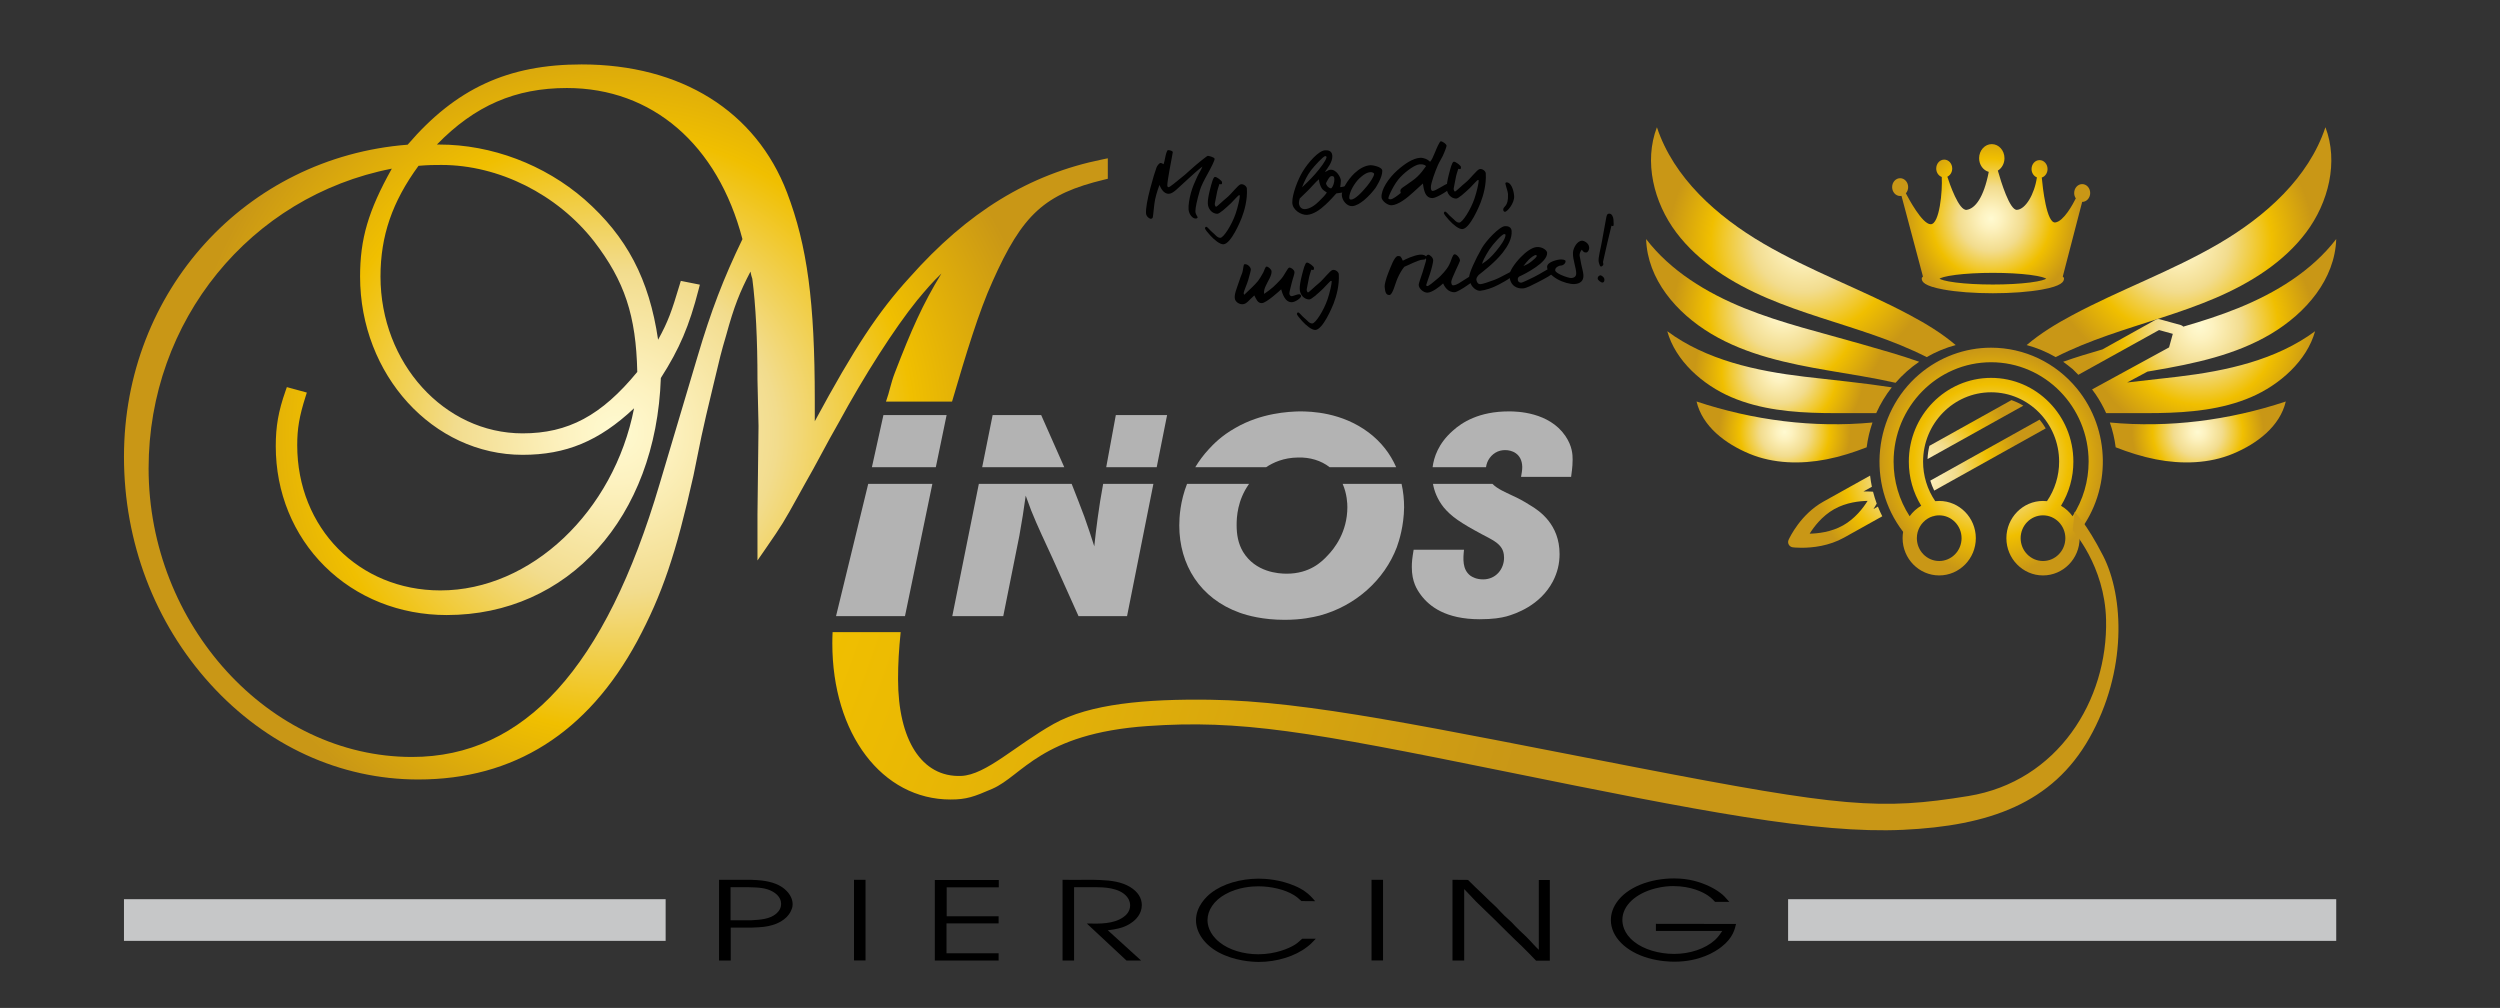 <?xml version="1.0" encoding="utf-8"?>
<!-- Generator: Adobe Illustrator 15.0.0, SVG Export Plug-In . SVG Version: 6.00 Build 0)  -->
<!DOCTYPE svg PUBLIC "-//W3C//DTD SVG 1.1//EN" "http://www.w3.org/Graphics/SVG/1.1/DTD/svg11.dtd">
<svg version="1.1" id="Ebene_2" xmlns="http://www.w3.org/2000/svg" xmlns:xlink="http://www.w3.org/1999/xlink" x="0px" y="0px"
	 width="850.39px" height="342.854px" viewBox="0 0 850.39 342.854" enable-background="new 0 0 850.39 342.854"
	 xml:space="preserve">
<rect x="0" y="0" width="850.39" height="342.854" fill="#333333" stroke="none"/>
<g>
	<g>
		<radialGradient id="SVGID_1_" cx="741.201" cy="82.372" r="45.901" gradientUnits="userSpaceOnUse">
			<stop  offset="0" style="stop-color:#FFFAD1"/>
			<stop  offset="0.117" style="stop-color:#FDF2C0"/>
			<stop  offset="0.349" style="stop-color:#F3DE92"/>
			<stop  offset="0.371" style="stop-color:#F2DC8D"/>
			<stop  offset="0.685" style="stop-color:#F0BF00"/>
			<stop  offset="1" style="stop-color:#C99716"/>
		</radialGradient>
		<path fill="url(#SVGID_1_)" d="M699.242,121.47c5.68-2.889,11.67-5.271,17.691-7.385c12.189-4.279,24.742-7.609,36.611-12.689
			c11.863-5.08,23.227-12.129,30.889-22.32s11.07-24.057,6.574-35.8c-5.682,17.192-20.369,30.319-36.305,39.63
			c-15.939,9.311-33.525,15.598-49.811,24.311c-5.465,2.922-10.834,6.172-15.51,10.162
			C692.873,118.314,696.18,119.702,699.242,121.47z"/>
		<radialGradient id="SVGID_2_" cx="747.602" cy="146.936" r="22.392" gradientUnits="userSpaceOnUse">
			<stop  offset="0" style="stop-color:#FFFAD1"/>
			<stop  offset="0.117" style="stop-color:#FDF2C0"/>
			<stop  offset="0.349" style="stop-color:#F3DE92"/>
			<stop  offset="0.371" style="stop-color:#F2DC8D"/>
			<stop  offset="0.685" style="stop-color:#F0BF00"/>
			<stop  offset="1" style="stop-color:#C99716"/>
		</radialGradient>
		<path fill="url(#SVGID_2_)" d="M717.68,143.718c0.941,2.694,1.611,5.517,1.982,8.434c4.443,1.735,8.992,3.189,13.691,4.107
			c8.711,1.701,18.029,1.496,26.236-1.928c8.205-3.422,15.945-9.303,17.934-17.759C758.279,142.964,737.762,145.613,717.68,143.718z
			"/>
	</g>
	<g>
		<radialGradient id="SVGID_3_" cx="606.379" cy="105.763" r="37.112" gradientUnits="userSpaceOnUse">
			<stop  offset="0" style="stop-color:#FFFAD1"/>
			<stop  offset="0.117" style="stop-color:#FDF2C0"/>
			<stop  offset="0.349" style="stop-color:#F3DE92"/>
			<stop  offset="0.371" style="stop-color:#F2DC8D"/>
			<stop  offset="0.685" style="stop-color:#F0BF00"/>
			<stop  offset="1" style="stop-color:#C99716"/>
		</radialGradient>
		<path fill="url(#SVGID_3_)" d="M582.152,113.586c-12.01-7.161-21.777-18.625-22.217-32.271
			c8.322,10.844,20.572,18.307,33.398,23.502c12.828,5.193,26.391,8.341,39.697,12.186c6.586,1.904,13.305,3.74,19.791,6.053
			c-2.982,2.024-5.68,4.438-8.039,7.153c-7.486-1.691-15.133-2.863-22.701-4.155C608.246,123.694,594.164,120.747,582.152,113.586z"
			/>
		<radialGradient id="SVGID_4_" cx="613.418" cy="82.372" r="45.901" gradientUnits="userSpaceOnUse">
			<stop  offset="0" style="stop-color:#FFFAD1"/>
			<stop  offset="0.117" style="stop-color:#FDF2C0"/>
			<stop  offset="0.349" style="stop-color:#F3DE92"/>
			<stop  offset="0.371" style="stop-color:#F2DC8D"/>
			<stop  offset="0.685" style="stop-color:#F0BF00"/>
			<stop  offset="1" style="stop-color:#C99716"/>
		</radialGradient>
		<path fill="url(#SVGID_4_)" d="M655.377,121.47c-5.682-2.889-11.67-5.271-17.691-7.385c-12.191-4.279-24.742-7.609-36.611-12.689
			c-11.865-5.08-23.227-12.129-30.889-22.32c-7.664-10.191-11.07-24.057-6.574-35.8c5.682,17.192,20.369,30.319,36.305,39.63
			c15.938,9.311,33.523,15.598,49.809,24.311c5.467,2.922,10.834,6.172,15.512,10.162
			C661.744,118.314,658.439,119.702,655.377,121.47z"/>
		<radialGradient id="SVGID_5_" cx="607.017" cy="146.936" r="22.392" gradientUnits="userSpaceOnUse">
			<stop  offset="0" style="stop-color:#FFFAD1"/>
			<stop  offset="0.117" style="stop-color:#FDF2C0"/>
			<stop  offset="0.349" style="stop-color:#F3DE92"/>
			<stop  offset="0.371" style="stop-color:#F2DC8D"/>
			<stop  offset="0.685" style="stop-color:#F0BF00"/>
			<stop  offset="1" style="stop-color:#C99716"/>
		</radialGradient>
		<path fill="url(#SVGID_5_)" d="M636.939,143.718c-0.943,2.694-1.611,5.517-1.982,8.434c-4.443,1.735-8.992,3.189-13.693,4.107
			c-8.711,1.701-18.027,1.496-26.234-1.928c-8.205-3.422-15.945-9.303-17.936-17.759
			C596.34,142.964,616.855,145.613,636.939,143.718z"/>
		<radialGradient id="SVGID_6_" cx="605.315" cy="126.602" r="28.741" gradientUnits="userSpaceOnUse">
			<stop  offset="0" style="stop-color:#FFFAD1"/>
			<stop  offset="0.117" style="stop-color:#FDF2C0"/>
			<stop  offset="0.349" style="stop-color:#F3DE92"/>
			<stop  offset="0.371" style="stop-color:#F2DC8D"/>
			<stop  offset="0.685" style="stop-color:#F0BF00"/>
			<stop  offset="1" style="stop-color:#C99716"/>
		</radialGradient>
		<path fill="url(#SVGID_6_)" d="M643.498,131.763c-2.107,2.678-3.891,5.622-5.295,8.775c-5.938-0.07-11.887,0.06-17.822-0.039
			c-10.688-0.177-21.596-1.181-31.412-5.382c-9.816-4.2-19.053-12.389-21.836-22.452c13.242,9.801,30.137,13.506,46.6,15.461
			C623.623,129.302,633.627,130.233,643.498,131.763z"/>
	</g>
</g>
<radialGradient id="SVGID_7_" cx="652.051" cy="161.216" r="35.71" gradientUnits="userSpaceOnUse">
	<stop  offset="0" style="stop-color:#FFFAD1"/>
	<stop  offset="0.117" style="stop-color:#FDF2C0"/>
	<stop  offset="0.349" style="stop-color:#F3DE92"/>
	<stop  offset="0.371" style="stop-color:#F2DC8D"/>
	<stop  offset="0.685" style="stop-color:#F0BF00"/>
	<stop  offset="1" style="stop-color:#C99716"/>
</radialGradient>
<path fill="url(#SVGID_7_)" d="M684.207,136.101c1.418,0.489,2.77,1.123,4.039,1.889l-32.58,18.153
	c0.061-1.542,0.273-3.044,0.629-4.489L684.207,136.101z M656.6,163.484c0.352,1.168,0.801,2.303,1.336,3.396l37.93-21.163
	c-0.615-1.052-1.316-2.046-2.09-2.976L656.6,163.484z M638.77,172.317l-1.494,0.834c0.453-0.702,0.818-1.326,1.102-1.84
	c-0.49-1.331-0.906-2.682-1.254-4.047c-0.508-0.045-1.33-0.097-2.412-0.097c-0.283,0-0.566,0.004-0.85,0.011l2.871-1.6
	c-0.264-1.259-0.465-2.527-0.609-3.801l-15.881,8.85c-7.744,4.318-11.457,12.152-11.857,13.037c-0.227,0.519-0.193,1.122,0.09,1.615
	c0.281,0.49,0.785,0.826,1.354,0.9c0.207,0.025,1.326,0.149,2.99,0.149l0,0c3.766,0,9.328-0.599,14.443-3.451l13.006-7.257
	C639.717,174.539,639.217,173.437,638.77,172.317z M626.973,178.694c-4.129,2.337-8.76,2.796-11.41,2.84
	c1.477-2.371,4.229-6.008,8.311-8.316c4.123-2.336,8.752-2.794,11.402-2.838C633.797,172.753,631.043,176.393,626.973,178.694z"/>
<radialGradient id="SVGID_8_" cx="748.238" cy="110.927" r="38.947" gradientUnits="userSpaceOnUse">
	<stop  offset="0" style="stop-color:#FFFAD1"/>
	<stop  offset="0.117" style="stop-color:#FDF2C0"/>
	<stop  offset="0.349" style="stop-color:#F3DE92"/>
	<stop  offset="0.371" style="stop-color:#F2DC8D"/>
	<stop  offset="0.685" style="stop-color:#F0BF00"/>
	<stop  offset="1" style="stop-color:#C99716"/>
</radialGradient>
<path fill="url(#SVGID_8_)" d="M723.57,130.102l6.92-3.703c0.682-0.114,1.365-0.228,2.045-0.345
	c13.838-2.359,27.92-5.307,39.93-12.468c12.012-7.161,21.779-18.625,22.217-32.271c-8.32,10.844-20.572,18.307-33.398,23.502
	c-6.076,2.461-12.322,4.455-18.625,6.289c-0.229-0.25-0.521-0.434-0.855-0.527l-7.154-1.983c-0.461-0.128-0.965-0.067-1.375,0.163
	l-18.123,10.099l0.002-0.001c-4.482,1.296-8.973,2.637-13.357,4.199c0.857,0.582,2.463,1.9,3.275,2.547
	c0.645,0.604,1.244,1.233,1.887,1.889l27.451-15.227l4.68,1.297l-1.277,4.609l-26.182,14.287c0.377,0.547,0.793,1.092,1.193,1.644
	c1.377,2.025,2.586,4.175,3.594,6.437c5.936-0.07,11.885,0.06,17.82-0.039c10.689-0.177,21.596-1.181,31.412-5.382
	c9.818-4.2,19.053-12.389,21.838-22.452c-13.244,9.801-30.139,13.506-46.6,15.461C735.137,128.81,729.35,129.418,723.57,130.102z"/>
<g>
	<radialGradient id="SVGID_9_" cx="677.309" cy="74.386" r="29.816" gradientUnits="userSpaceOnUse">
		<stop  offset="0" style="stop-color:#FFFAD1"/>
		<stop  offset="0.117" style="stop-color:#FDF2C0"/>
		<stop  offset="0.349" style="stop-color:#F3DE92"/>
		<stop  offset="0.371" style="stop-color:#F2DC8D"/>
		<stop  offset="0.685" style="stop-color:#F0BF00"/>
		<stop  offset="1" style="stop-color:#C99716"/>
	</radialGradient>
	<path fill="url(#SVGID_9_)" d="M708.27,62.623c-1.504,0-2.725,1.355-2.725,3.028c0,0.686,0.209,1.317,0.557,1.825
		c-1.004,2.015-4.123,7.812-6.965,8.19c-2.984,0.398-4.312-11.979-4.613-15.272c1.137-0.365,1.967-1.526,1.967-2.906
		c0-1.672-1.219-3.027-2.723-3.027s-2.723,1.355-2.723,3.027c0,1.318,0.762,2.438,1.82,2.853
		c-0.822,5.737-3.879,10.893-6.807,11.041c-2.438,0.123-5.408-9.562-6.477-13.352c1.344-0.812,2.254-2.396,2.254-4.215
		c0-2.648-1.932-4.796-4.312-4.796c-2.383,0-4.314,2.147-4.314,4.796c0,2.252,1.398,4.137,3.281,4.65
		c-1.721,8.847-4.672,12.486-7.504,12.916c-2.656,0.402-5.842-8.969-6.584-11.275c0.975-0.461,1.66-1.536,1.66-2.789
		c0-1.671-1.219-3.025-2.723-3.025s-2.723,1.354-2.723,3.025c0,1.346,0.789,2.484,1.881,2.879
		c0.279,4.733-0.732,16.082-3.764,16.082c-2.914,0-7.699-9.084-8.438-10.521c0.479-0.547,0.775-1.291,0.775-2.112
		c0-1.673-1.219-3.027-2.725-3.027c-1.502,0-2.723,1.354-2.723,3.027c0,1.671,1.221,3.026,2.723,3.026
		c0.158,0,0.311-0.018,0.459-0.047l7.305,27.454c-0.094,0.09-0.18,0.181-0.256,0.273l-0.152,0.19v0.256
		c0,1.006,0.768,2.481,7.41,3.689c4.488,0.814,10.445,1.264,16.777,1.264c6.33,0,12.289-0.449,16.775-1.264
		c6.643-1.208,7.412-2.684,7.412-3.689v-0.264l-0.162-0.192c-0.078-0.092-0.162-0.181-0.25-0.269l6.6-25.396c0,0,0.002,0,0.004,0
		c1.504,0,2.723-1.354,2.723-3.025C710.992,63.979,709.773,62.623,708.27,62.623z M690.562,96.095
		c-3.469,0.444-7.969,0.688-12.672,0.688c-4.705,0-9.205-0.244-12.672-0.688c-3.803-0.486-5.078-1.039-5.488-1.297
		c0.41-0.258,1.686-0.811,5.488-1.297c3.467-0.444,7.967-0.689,12.672-0.689c4.703,0,9.203,0.245,12.672,0.689
		c3.801,0.486,5.078,1.039,5.486,1.297C695.641,95.056,694.363,95.608,690.562,96.095z"/>
</g>
<radialGradient id="SVGID_10_" cx="677.309" cy="156.999" r="38.362" gradientUnits="userSpaceOnUse">
	<stop  offset="0" style="stop-color:#FFFAD1"/>
	<stop  offset="0.117" style="stop-color:#FDF2C0"/>
	<stop  offset="0.349" style="stop-color:#F3DE92"/>
	<stop  offset="0.371" style="stop-color:#F2DC8D"/>
	<stop  offset="0.685" style="stop-color:#F0BF00"/>
	<stop  offset="1" style="stop-color:#C99716"/>
</radialGradient>
<path fill="url(#SVGID_10_)" d="M706.457,132.142c-7.246-8.818-17.887-13.875-29.191-13.875c-8.902,0-17.568,3.209-24.404,9.039
	c-15.65,13.344-18.072,37.292-5.502,53.594c-0.119,0.707-0.18,1.433-0.18,2.164c0,6.985,5.586,12.668,12.451,12.668
	c6.869,0,12.455-5.683,12.455-12.669c-0.006-6.978-5.592-12.659-12.455-12.666c-0.451,0-0.904,0.024-1.352,0.073
	c-2.684-3.914-4.148-8.664-4.135-13.446c0-13.007,10.381-23.589,23.143-23.589c12.758,0,23.139,10.582,23.139,23.592
	c0.016,4.777-1.449,9.527-4.135,13.443c-0.449-0.049-0.902-0.073-1.354-0.073c-6.857,0.007-12.443,5.688-12.453,12.667
	c0,6.985,5.588,12.668,12.453,12.668c6.869,0,12.455-5.683,12.455-12.668c0-0.73-0.061-1.457-0.182-2.165
	C718.258,166.571,717.967,146.142,706.457,132.142z M694.938,175.295c4.191,0.006,7.605,3.491,7.609,7.769
	c-0.002,4.282-3.416,7.767-7.609,7.767s-7.605-3.484-7.605-7.768s3.41-7.768,7.602-7.768v-1l0,0L694.938,175.295z M705.271,157.023
	c0-15.709-12.553-28.489-27.984-28.489c-15.434,0-27.99,12.78-27.99,28.488c-0.004,5.34,1.449,10.507,4.209,15.014
	c-1.537,0.89-2.885,2.112-3.932,3.566c-3.576-5.532-5.459-11.924-5.459-18.579c0-18.641,14.881-33.806,33.172-33.806
	c18.289,0,33.17,15.165,33.17,33.805c-0.006,6.662-1.889,13.053-5.461,18.578c-1.045-1.452-2.393-2.676-3.93-3.564
	C703.826,167.528,705.277,162.362,705.271,157.023z M659.631,190.83c-4.193,0-7.605-3.484-7.605-7.767
	c0-0.714,0.094-1.422,0.254-2.019l0.037-0.114c0.705-2.534,2.668-4.562,5.141-5.314c0.246-0.021,0.494-0.082,0.727-0.182
	c0.482-0.093,0.969-0.14,1.447-0.14c4.189,0.005,7.604,3.49,7.607,7.769C667.238,187.346,663.826,190.83,659.631,190.83z"/>
<g>
	<path fill="none" d="M192.83,29.938c-17.515,0-31.284,5.956-44.224,19.229h0.837c17.735,0,35.737,6.799,49.387,18.654
		c14.366,12.653,21.992,27.108,25.027,47.742c3.476-6.34,4.613-9.647,7.333-18.715l0.392-1.306l6.48,1.29l-0.395,1.535
		c-3.224,12.537-6.491,20.215-12.877,30.208c-1.617,47.498-31.52,80.636-72.838,80.636c-15.97,0-30.703-5.884-41.482-16.568
		c-10.748-10.652-16.667-25.164-16.667-40.863c0-6.811,0.897-11.901,3.312-18.785l0.463-1.318l6.793,1.857l-0.469,1.487
		c-2.093,6.63-2.799,10.769-2.799,16.399c0,28.17,20.937,49.414,48.7,49.414c30.832,0,59.021-26.865,65.881-61.955
		c-11.927,11.193-23.186,15.832-37.915,15.832c-30.483,0-55.282-27.211-55.282-60.66c0-12.762,2.765-22.333,10.796-36.685
		c-48.13,9.38-82.734,51.747-82.734,101.94c0,53.219,41.019,98.179,89.571,98.179c38.236,0,65.796-30.377,84.256-92.865
		l12.911-43.39c4.547-15.395,8.844-26.631,15.262-39.889C244.139,49.142,221.848,29.938,192.83,29.938z"/>
	<path fill="none" d="M177.769,147.411c15.479,0,26.812-6.061,39.006-20.896c-0.417-19.207-4.303-30.892-14.738-44.459
		c-12.523-16.001-32.403-25.947-51.875-25.947c-2.32,0-4.343,0-7.799,0.294c-8.94,12.213-12.934,23.853-12.934,37.649
		C129.428,123.475,151.114,147.411,177.769,147.411z"/>
	<radialGradient id="SVGID_11_" cx="-199.289" cy="48.697" r="745.737" gradientUnits="userSpaceOnUse">
		<stop  offset="0" style="stop-color:#FFFAD1"/>
		<stop  offset="0.117" style="stop-color:#FDF2C0"/>
		<stop  offset="0.349" style="stop-color:#F3DE92"/>
		<stop  offset="0.371" style="stop-color:#F2DC8D"/>
		<stop  offset="0.685" style="stop-color:#F0BF00"/>
		<stop  offset="1" style="stop-color:#C99716"/>
	</radialGradient>
	<path fill="url(#SVGID_11_)" d="M715.39,189.063c-5.757-11.238-9.685-14.931-9.685-14.931l-0.667,6.333
		c0,0,10.907,11.887,11.353,30.316c0.663,27.438-16.445,55.051-46.831,59.995c-29.924,4.868-42.984,3.804-113.103-9.771
		c-70.115-13.57-111.488-22.535-144.879-22.987c-21.705-0.295-40.918,1.354-53.154,8.22c-12.952,7.268-23.033,17.377-31.498,17.701
		c-13.419,0.514-21.447-12.308-21.447-32.923c0-5.442,0.287-10.016,0.888-15.985h-23.159c-0.059,1.624-0.09,2.225-0.09,3.796
		c0,30.786,16.916,53.131,40.222,53.131c5.407,0,7.889-0.906,14.185-3.634c10.294-4.46,16.503-18.795,52.656-21.343
		c31.691-2.233,54.759,1.81,121.536,15.383c66.777,13.576,106.176,21.268,135.56,19.909c29.381-1.357,50.86-8.992,63.438-31.221
		C723.602,228.282,722.491,202.933,715.39,189.063z"/>
	<radialGradient id="SVGID_12_" cx="209.501" cy="146.936" r="147.699" gradientUnits="userSpaceOnUse">
		<stop  offset="0" style="stop-color:#FFFAD1"/>
		<stop  offset="0.117" style="stop-color:#FDF2C0"/>
		<stop  offset="0.349" style="stop-color:#F3DE92"/>
		<stop  offset="0.371" style="stop-color:#F2DC8D"/>
		<stop  offset="0.685" style="stop-color:#F0BF00"/>
		<stop  offset="1" style="stop-color:#C99716"/>
	</radialGradient>
	<path fill="url(#SVGID_12_)" d="M375.033,54.216c-25.004,5.072-45.887,17.87-65.704,40.256
		c-10.52,11.507-18.647,23.768-32.175,48.825v-7.296c0-33.287-2.553-52.382-9.422-70.453c-10.58-27.73-36.052-43.633-69.885-43.633
		c-25.027,0-42.762,8.173-59.181,27.303C83.61,53.521,42.17,99.041,42.17,155.362c0,29.021,10.437,56.487,29.387,77.339
		c19.017,20.924,44.129,32.447,70.713,32.447c32.521,0,57.575-15.826,74.47-47.046c8.519-15.932,13.17-29.616,19.147-56.34
		c0.727-3.509,1.209-5.917,1.611-7.924c0.79-3.942,1.266-6.322,2.683-12.469c1.084-4.52,1.918-8.036,2.593-10.884
		c1.996-8.421,2.599-10.963,4.205-16.319c2.771-10.159,4.744-14.958,8.297-21.779c0.235,1.146,0.419,1.905,0.628,2.43
		c1.165,9.027,1.756,20.59,1.756,34.404l0.358,15.727l-0.359,30.135v15.566l2.734-3.952c5.793-8.376,6.206-9.122,11.26-18.244
		l2.069-3.732c1.98-3.418,3.896-6.977,5.748-10.417c1.849-3.434,3.76-6.985,5.746-10.412c8.831-16.252,19.077-32.24,26.727-41.71
		c3.067-3.681,5.311-6.319,8.294-9.144c-6.386,10.439-10.247,19.211-15.869,33.817c-1.407,3.644-1.725,6.215-2.993,9.746h22.471
		c4.842-16.489,9.171-30.744,13.772-40.865c10.229-22.933,17.699-29.732,38.062-34.647l1.148-0.276v-6.962L375.033,54.216z
		 M142.362,56.402c3.457-0.294,5.479-0.294,7.799-0.294c19.472,0,39.352,9.946,51.875,25.947
		c10.435,13.567,14.32,25.252,14.738,44.459c-12.194,14.836-23.527,20.896-39.006,20.896c-26.655,0-48.34-23.937-48.34-53.359
		C129.428,80.255,133.422,68.615,142.362,56.402z M237.286,121.231l-12.911,43.39c-18.46,62.488-46.02,92.865-84.256,92.865
		c-48.552,0-89.571-44.96-89.571-98.179c0-50.193,34.604-92.561,82.734-101.94c-8.031,14.352-10.796,23.923-10.796,36.685
		c0,33.449,24.799,60.66,55.282,60.66c14.729,0,25.987-4.639,37.915-15.832c-6.859,35.09-35.049,61.955-65.881,61.955
		c-27.763,0-48.7-21.244-48.7-49.414c0-5.631,0.706-9.77,2.799-16.399l0.469-1.487l-6.793-1.857l-0.463,1.318
		c-2.414,6.884-3.312,11.975-3.312,18.785c0,15.699,5.919,30.211,16.667,40.863c10.779,10.685,25.512,16.568,41.482,16.568
		c41.318,0,71.221-33.138,72.838-80.636c6.386-9.993,9.653-17.671,12.877-30.208l0.395-1.535l-6.48-1.29l-0.392,1.306
		c-2.72,9.067-3.857,12.375-7.333,18.715c-3.035-20.634-10.661-35.089-25.027-47.742c-13.65-11.855-31.652-18.654-49.387-18.654
		h-0.837c12.939-13.272,26.709-19.229,44.224-19.229c29.018,0,51.309,19.203,59.719,51.404
		C246.13,94.601,241.833,105.837,237.286,121.231z"/>
</g>
<g>
	<path fill="none" d="M364.588,164.731c1.445,3.68,2.89,7.359,4.231,10.943c1.238,3.486,2.374,6.878,3.406,10.17
		c0.31-3.195,0.723-6.294,1.135-9.49c0.516-3.875,1.135-7.751,1.857-11.623l0.024-0.133h-10.713L364.588,164.731z"/>
	<polygon fill="#B3B3B3" points="321.995,141.193 300.501,141.193 296.58,158.93 318.323,158.93 	"/>
	<polygon fill="#B3B3B3" points="284.381,209.576 307.836,209.576 317.148,164.599 295.327,164.599 	"/>
	<polygon fill="#B3B3B3" points="354.165,141.193 337.652,141.193 334.092,158.93 362.019,158.93 	"/>
	<path fill="#B3B3B3" d="M375.218,164.731c-0.723,3.872-1.341,7.748-1.857,11.623c-0.413,3.196-0.825,6.295-1.135,9.49
		c-1.032-3.292-2.167-6.684-3.406-10.17c-1.342-3.584-2.786-7.264-4.231-10.943l-0.059-0.133h-31.575l-9.028,44.978h17.338
		l5.469-27.313c0.826-4.554,1.548-9.106,2.167-13.659c0.62,1.646,1.238,3.295,1.858,5.037c2.167,5.424,4.747,10.751,7.224,16.175
		l8.875,19.761h16.513l8.96-44.978h-17.089L375.218,164.731z"/>
	<polygon fill="#B3B3B3" points="396.994,141.193 379.552,141.193 376.286,158.93 393.46,158.93 	"/>
	<path fill="#B3B3B3" d="M441.493,155.626c4.073-0.122,7.861,1.012,10.809,3.304h22.614c-1.955-4.492-5.018-8.534-9.377-11.826
		c-9.185-6.877-19.506-7.169-23.529-7.169c-3.612,0.097-12.9,0.485-21.776,5.619c-4.85,2.712-7.637,5.714-9.081,7.265
		c-1.852,2.011-3.35,4.067-4.583,6.111h24.098C433.088,157.313,436.647,155.688,441.493,155.626z"/>
	<path fill="#B3B3B3" d="M458.315,172.479c0,8.521-4.438,14.141-6.709,16.464c-1.96,2.132-6.089,6.201-13.932,6.201
		c-2.786,0-10.63-0.485-14.861-7.458c-1.65-2.81-2.167-5.813-2.167-9.105c0-2.593,0.232-8.366,4.225-13.982h-21.096
		c-2.315,5.936-2.633,11.226-2.633,14.176c0,13.271,7.018,24.797,20.537,29.639c2.684,0.968,7.947,2.422,15.274,2.422
		c5.78,0,9.599-0.871,11.971-1.454c12.178-3.293,21.982-12.107,26.214-23.245c0.826-2.324,2.374-7.167,2.477-13.56
		c0-2.727-0.286-5.398-0.863-7.978h-20.041C458.205,167.972,458.315,171.356,458.315,172.479z"/>
	<path fill="#B3B3B3" d="M491.074,172.576c2.58,3.099,5.676,5.231,12.902,9.104c3.921,2.033,5.779,3.003,6.914,4.939
		c0.311,0.579,0.723,1.452,0.723,3.1c0,3.873-2.789,7.361-7.121,7.361c-2.271,0-3.613-0.775-4.334-1.258
		c-2.788-2.132-2.478-5.813-2.168-8.816h-17.134c-0.514,3.101-0.616,4.263-0.616,5.91c0,5.035,1.752,7.649,3.096,9.491
		c2.891,3.873,8.461,8.232,20.021,8.232c4.541,0,7.225-0.485,9.081-0.968c3.096-0.873,11.455-3.681,15.791-11.914
		c1.548-3.002,2.271-6.005,2.271-9.298c0-10.074-6.812-14.724-10.114-16.659c-1.961-1.26-3.92-2.325-6.088-3.294
		c-2.223-1.081-4.824-2.115-6.631-3.909h-20.229C487.841,166.858,488.806,169.717,491.074,172.576z"/>
	<path fill="#B3B3B3" d="M534.42,162.213c0.105-1.064,0.518-3.1,0.518-5.909c0-1.646-0.104-4.552-2.478-8.038
		c-5.574-8.136-16.514-8.331-19.197-8.331c-10.216,0-15.995,3.778-19.091,6.586c-4.935,4.33-6.44,9.068-6.863,12.409h18.169
		c0.277-2.249,1.743-4.38,3.968-5.337c1.136-0.483,2.168-0.483,2.683-0.483c1.857,0,5.573,0.967,5.676,5.712
		c0,1.164-0.204,2.229-0.412,3.392H534.42z"/>
</g>
<g>
	<path d="M255.406,299.268c3.217,0.117,4.621,0.312,6.141,0.662c3.568,0.816,5.323,2.373,6.083,3.19
		c1.754,1.828,1.988,3.618,1.988,4.396c0,0.467,0,1.012-0.409,1.945c-0.41,1.129-1.93,3.892-6.492,5.214
		c-1.872,0.545-3.333,0.739-7.077,0.856h-7.077v11.206h-3.977v-27.471H255.406z M248.504,313.042h6.96
		c3.334-0.194,6.317-0.389,8.539-2.218c1.17-1.012,1.696-2.102,1.696-3.386c0-0.855-0.292-2.685-2.808-4.124
		c-2.339-1.361-5.03-1.439-8.071-1.518h-6.317V313.042z"/>
	<path d="M294.415,299.268v27.432h-3.918v-27.432H294.415z"/>
	<path d="M339.74,299.346v2.49h-17.721v9.844h17.663v2.413H321.96v10.155h17.722v2.49h-21.699v-27.393H339.74z"/>
	<path d="M388.165,326.738h-4.972l-13.51-12.606c4.386,0.116,9.065,0.194,12.399-2.141c0.819-0.545,2.34-1.867,2.34-4.008
		c0-0.506-0.059-1.634-0.995-2.84c-2.573-3.386-8.714-3.308-10.001-3.347c-2.69-0.039-5.381,0-8.071,0v24.941h-3.918v-27.471
		c2.807,0.039,5.615,0.039,8.422,0c1.462,0,2.983,0,4.445,0.078c3.801,0.155,7.135,0.622,10.06,2.335
		c2.69,1.634,4.036,3.773,4.036,6.187c0,3.073-2.164,5.058-3.334,5.875c-1.169,0.896-2.457,1.401-2.983,1.596
		c-1.988,0.739-4.737,1.051-5.264,1.089L388.165,326.738z"/>
	<path d="M442.672,306.505c-0.818-0.739-1.403-1.322-2.456-1.984c-3.158-1.984-7.954-3.035-12.165-3.035
		c-1.988,0-6.902,0.233-11.288,2.724c-3.86,2.141-6.024,5.448-6.024,8.794c0,1.323,0.41,4.592,4.094,7.51
		c3.217,2.607,8.188,4.086,13.16,4.086c6.023,0,10.527-2.102,12.106-3.035c0.994-0.584,1.463-0.973,2.866-2.257h4.62
		c-1.462,1.557-1.93,2.023-2.982,2.802c-4.036,3.151-10.235,5.097-16.376,5.097c-2.34,0-8.364-0.35-13.745-3.269
		c-4.796-2.606-7.662-6.731-7.662-10.895c0-4.747,3.568-8.094,5.147-9.3c3.977-3.112,10.001-4.824,16.084-4.863
		c2.34,0,7.369,0.272,12.457,2.49c1.229,0.506,2.398,1.167,3.393,1.867c1.462,1.012,2.398,2.062,3.451,3.308L442.672,306.505z"/>
	<path d="M470.45,299.268v27.432h-3.919v-27.432H470.45z"/>
	<path d="M499.341,299.307c0.878,0.856,1.696,1.712,2.574,2.529c0.76,0.739,1.579,1.479,2.339,2.218
		c0.761,0.739,1.463,1.439,2.223,2.179c0.819,0.817,1.755,1.596,2.573,2.413c0.937,0.973,1.755,1.945,2.749,2.879
		c0.761,0.7,1.579,1.439,2.34,2.141c0.936,0.973,1.812,1.945,2.808,2.879c0.76,0.739,1.579,1.439,2.339,2.218
		c0.819,0.778,1.521,1.596,2.281,2.412c0.585,0.662,1.229,1.284,1.871,1.907v-23.735h3.743v27.432h-4.679
		c-1.579-1.635-3.1-3.229-4.737-4.825c-1.696-1.634-3.393-3.229-5.03-4.863c-1.462-1.401-2.807-2.841-4.27-4.241
		c-2.047-2.062-4.27-4.047-6.316-6.109c-1.403-1.439-2.749-2.879-4.094-4.318v24.318h-3.978v-27.471L499.341,299.307z"/>
	<path d="M583.385,306.777c-0.233-0.272-1.228-1.361-2.456-2.179c-1.521-1.051-5.615-3.19-11.756-3.19
		c-1.17,0-3.451,0.077-6.2,0.816c-6.608,1.713-11.112,5.837-11.112,10.662c0,1.4,0.352,4.552,3.978,7.432
		c3.275,2.646,8.48,4.163,13.627,4.163c5.381,0,10.587-1.751,13.861-4.708c1.111-1.012,1.755-1.984,2.516-3.113h-22.576v-2.412
		l27.255,0.039c-0.409,1.634-0.936,4.708-5.03,7.859c-1.988,1.557-7.311,4.98-15.908,4.98c-1.579,0-5.029-0.116-8.831-1.206
		c-7.721-2.179-12.809-7.237-12.809-12.957c0-1.089,0.175-3.424,1.988-6.03c3.509-5.098,11.229-8.133,19.534-8.133
		c0.819,0,2.925,0.039,5.206,0.467c3.802,0.7,7.954,2.451,10.527,4.475c0.936,0.701,1.638,1.401,3.041,3.035H583.385z"/>
</g>
<rect x="42.17" y="305.867" fill="#C6C7C8" width="184.252" height="14.175"/>
<rect x="608.235" y="305.868" fill="#C6C7C8" width="186.446" height="14.174"/>
<g>
	<path d="M410.721,59.251c-1.081,1.939-2.183,4.098-2.541,5.368c-1.109,3.78-1.518,5.957-1.554,7.113
		c-0.028,1.28,0.692,1.702,0.762,2.228c0.044,0.121-0.306,0.361-0.524,0.375c-1.156,0.168-2.464-1.463-2.569-3.109
		c-0.093-1.459,0.247-3.57,0.809-5.633c0.627-2.189,1.173-3.348,2.133-5.467c0.642-1.381,1.285-2.168,1.785-3.479
		c-1.083,0.754-3.601,3.035-4.807,4.141c-3.727,3.354-5.079,5.03-6.569,5.125c-1.926,0.123-2.874-2.154-3.256-3.005
		c-0.338,0.988-0.934,2.522-1.474,4.927c-0.339,1.549-0.586,5.119-0.781,6.066c-0.053,0.314-0.37,0.491-0.659,0.541
		c-0.289,0.049-1.576-0.679-1.651-1.859c-0.106-1.676,0.463-4.768,1.402-8.352c0.97-3.676,1.608-5.681,2.166-7.245
		c0.245-0.732,1.07-1.532,1.288-1.547c0.472-0.03,0.783,0.263,1.122,0.428c0.186-0.511,0.357-1.271,0.605-2.532
		c0.14-0.664,0.511-2.277,0.913-2.272c0.695,0.019,1.586,0.273,1.614,0.708c0.01,0.156-0.545,2.902-1.165,6.341
		c-0.293,1.702-0.745,4.35-0.703,5.002c0.016,0.248,0.068,0.495,0.401,0.565c0.37,0.07,2.275-1.516,5.534-4.187
		c0.901-0.741,3.24-2.979,5.462-4.743c0.869-0.678,2.188-1.729,2.37-1.74c0.218-0.014,2.29,0.446,2.327,1.036
		C413.196,54.573,411.999,56.956,410.721,59.251z"/>
	<path d="M422.36,74.13c-0.469,1.215-3.634,8.804-6.178,8.966c-1.199,0.076-3.122-1.485-4.535-3.047
		c-0.747-0.856-1.808-2.036-1.76-2.444c0.022-0.219,0.153-0.446,0.408-0.463c0.436-0.027,1.244,1.199,2.089,1.863
		c1.036,0.807,1.654,1.921,2.746,1.882c1.092-0.038,3.879-4.394,5.17-8.185c0.771-2.232,1.45-5.299,1.434-6.141
		c-0.006-0.092-0.121-0.178-0.229-0.172c-0.362,0.055-1.34,1.302-2.815,2.767c-1.791,1.673-3.893,3.614-4.662,3.571
		c-1.829-0.072-3.138-1.734-3.18-3.54c-0.063-0.993,0.26-2.79,0.696-4.532c0.615-2.379,1.11-4.343,1.685-4.473
		c0.648-0.135,2.461,1.401,2.444,1.715c-0.019,0.282,0.109,0.585-0.17,0.76c-0.247,0.141-0.594-0.15-0.73-0.017
		c-0.213,0.669-0.708,2.071-0.889,3.236c-0.235,1.45-0.561,2.655-0.659,3.409c-0.047,0.408,0.18,1.11,0.503,1.029
		c0.323-0.084,2.105-1.882,3.528-3.032c1.529-1.188,3.911-4.457,4.814-4.608c1.011-0.158,2.017,0.744,2.061,1.428
		C424.371,67.89,423.332,71.604,422.36,74.13z"/>
	<path d="M454.559,65.783c-0.648,0.695-2.005,2.31-3.694,3.851c-1.825,1.707-4.094,3.316-6.274,3.455
		c-1.962,0.125-4.956-1.648-5.007-4.172c-0.076-2.895,1.975-7.949,3.425-10.381c2.044-3.434,5.593-7.277,7.7-7.411
		c0.799-0.051,2.371,0.007,2.487,1.837c0.135,2.113-1.594,4.187-2.53,5.523c0.897-0.243,0.982-0.623,1.705-0.732
		c2.204-0.326,3.708,2.664,3.733,3.629c0.009,0.717-0.146,1.725-0.222,2.26c0.585,0.024,1.152-0.23,1.805-0.303
		c0.798-0.082,1.529,0.527,1.464,1.217C459.083,65.215,456.152,65.589,454.559,65.783z M449.556,63.981
		c-0.487-0.779-0.857-2.004-0.92-2.996c-0.485,0.404-1.312,1.174-2.195,2.196c-1.358,1.583-3.294,3.266-4.321,4.328
		c-0.277,0.798-0.337,1.579-0.236,2.011c0.202,0.891,0.873,1.689,2.072,1.613c1.672-0.106,3.486-1.406,4.788-2.736
		c1.236-1.201,2.022-2.029,2.587-2.907C450.527,64.917,449.965,64.673,449.556,63.981z M450.832,53.082
		c-0.621-0.022-3.693,3.29-4.872,4.831c-1.347,1.769-2.212,3.663-3.061,5.806c0.825-0.801,2.79-2.609,4.523-4.591
		c1.664-1.943,3.521-4.307,3.803-5.604C451.282,53.272,451.054,53.13,450.832,53.082z M452.944,59.899
		c-0.399,0.025-0.743,0.359-1.172,1.073c-0.362,0.615-0.723,1.261-0.713,1.417c0.026,0.403,0.531,1.463,1.714,1.697
		c0.731-0.544,1.142-2.128,1.118-3.062C453.889,60.401,453.816,59.845,452.944,59.899z"/>
	<path d="M467.87,63.938c-1.881,2.552-5.31,6.012-7.889,6.176c-1.78,0.113-3.475-1.867-3.559-3.765
		c-0.068-1.646,1.865-5.075,4.341-7.446c1.481-1.372,3.374-2.584,5.445-2.716c0.399-0.025,3.97,0.464,3.99,1.928
		C470.238,60.452,467.87,63.938,467.87,63.938z M466.287,58.552c-0.727,0.046-1.777,0.176-3.879,2.117
		c-1.584,1.473-3.564,4.748-3.44,6.704c0.016,0.248,0.252,0.514,0.544,0.526c1.278,0.012,3.443-2.09,5.541-4.655
		c1.048-1.313,2.415-3.333,2.363-4.14C467.398,58.823,466.65,58.528,466.287,58.552z"/>
	<path d="M487.39,67.372c-1.781,0.113-2.561-1.24-2.939-2.619c-0.278-0.916-0.339-1.879-0.441-2.34
		c-0.101,0.129-1.588,1.41-3.31,3.016c-2.205,2.043-5.092,4.253-7.309,4.394c-1.345,0.086-3.377-1.47-3.456-2.71
		c-0.168-2.641,2.326-6.447,5.397-9.198c2.557-2.252,5.285-4.077,7.685-4.229c1.271-0.081,2.62,0.487,3.44,1.34
		c0.682-0.762,0.991-1.622,1.754-3.417c0.376-0.959,1.487-3.555,1.889-3.549c0.586,0.024,1.921,0.937,1.956,1.496
		c0.02,0.311-0.633,2.098-1.341,3.577c-0.514,1.093-1.021,1.717-1.627,3.096c-0.861,1.957-2.418,6.139-2.367,7.509
		c0.031,0.497,0.038,1.183,0.588,1.21c1.096,0.023,4.262-2.393,5.17-2.45s1.079,0.337,1.092,1.116
		C493.58,64.328,488.806,67.282,487.39,67.372z M482.865,55.907c-1.416,0.09-4.391,2.088-6.543,4.375
		c-2.056,2.096-4.072,6.526-4.066,7.181c0.018,0.278,0.495,0.343,0.858,0.319c0.654-0.042,2.364-1.273,3.366-2.146
		c-0.148-0.615-0.207-0.954,0.062-1.313c0.404-0.524,1.008-0.782,1.879-1.431c1.671-1.258,2.416-1.588,3.689-2.79
		c1.342-1.271,2.074-2.378,2.98-3.62C484.471,55.897,483.664,55.856,482.865,55.907z"/>
	<path d="M503.618,68.959c-0.469,1.214-3.634,8.804-6.178,8.966c-1.199,0.076-3.122-1.484-4.535-3.047
		c-0.747-0.857-1.808-2.037-1.761-2.445c0.022-0.219,0.153-0.445,0.408-0.461c0.436-0.028,1.243,1.197,2.089,1.861
		c1.036,0.807,1.654,1.922,2.746,1.883c1.093-0.038,3.879-4.394,5.171-8.186c0.77-2.23,1.449-5.299,1.433-6.14
		c-0.006-0.093-0.121-0.179-0.229-0.171c-0.362,0.054-1.34,1.301-2.816,2.766c-1.79,1.672-3.892,3.614-4.66,3.571
		c-1.829-0.072-3.139-1.733-3.18-3.54c-0.063-0.994,0.259-2.791,0.696-4.533c0.614-2.378,1.109-4.342,1.685-4.472
		c0.648-0.135,2.461,1.401,2.444,1.716c-0.019,0.281,0.11,0.584-0.171,0.758c-0.246,0.141-0.593-0.148-0.73-0.016
		c-0.213,0.668-0.707,2.072-0.889,3.236c-0.235,1.449-0.561,2.654-0.658,3.408c-0.048,0.408,0.18,1.111,0.503,1.029
		c0.323-0.083,2.105-1.881,3.528-3.031c1.529-1.188,3.911-4.457,4.814-4.607c1.011-0.159,2.017,0.744,2.061,1.428
		C505.63,62.72,504.589,66.435,503.618,68.959z"/>
	<path d="M511.881,72.05c-0.365-0.009-0.538-0.434-0.553-0.65c-0.087-1.367,1.842-0.867,1.627-5.404
		c-0.058-0.9-0.572-2.115-0.88-3.498c-0.052-0.246,0.118-0.443,0.336-0.457c1.524-0.129,2.493,2.49,2.632,4.664
		C515.195,69.095,512.687,72.091,511.881,72.05z"/>
	<path d="M439.509,102.794c-2.471,0.158-3.336-3.123-3.708-4.377c-0.549,0.534-4.997,4.59-6.523,4.687
		c-1.489,0.095-1.946-1.343-2.611-2.608c-1.902,1.617-2.55,2.905-3.967,2.996c-1.163,0.073-2.605-0.802-2.69-2.137
		c-0.053-0.839,0.047-1.562,0.727-3.475c0.373-1.022,0.771-2.232,1.263-3.666c0.275-0.829,0.579-1.222,0.737-2.168
		c0.186-1.103,0.304-2.107,0.52-2.152c1.116-0.227,2.181,1.016,2.226,1.729c0.024,0.373-0.335,1.611-0.899,3.643
		c-0.45,1.525-1.478,3.711-1.544,4.4c-0.021,0.251,0.096,0.367,0.185,0.612c0.996-0.968,3.686-3.415,4.665-4.661
		c0.504-0.688,1.17-1.696,1.854-2.986c0.323-0.645,0.646-1.881,1.043-1.938c0.614-0.102,1.707,1.014,1.74,1.542
		c0.102,1.583-1.215,3.257-1.979,5.021c-0.353,0.77-0.699,1.633-0.557,2.717c2.658-1.791,3.619-2.756,5.533-4.781
		c1.537-1.624,2.434-4.174,3.09-4.186c0.511-0.002,1.613,0.708,1.699,1.48c0.085,0.775-0.557,2.156-0.871,3.518
		c-0.346,1.455-0.853,3.234-0.853,3.795c-0.007,0.469,0.319,1.008,0.862,0.941c0.579-0.067,1.747-0.639,2.439-0.652
		c0.326-0.021,0.673,0.269,0.693,0.579C442.627,101.35,440.672,102.72,439.509,102.794z"/>
	<path d="M453.625,103.268c-0.471,1.214-3.635,8.806-6.179,8.967c-1.198,0.077-3.122-1.484-4.535-3.047
		c-0.747-0.857-1.808-2.036-1.761-2.444c0.022-0.22,0.154-0.445,0.408-0.462c0.437-0.028,1.244,1.198,2.089,1.862
		c1.036,0.807,1.654,1.92,2.746,1.881c1.092-0.037,3.879-4.393,5.17-8.184c0.771-2.231,1.45-5.3,1.434-6.141
		c-0.006-0.092-0.121-0.179-0.229-0.172c-0.361,0.055-1.34,1.302-2.815,2.767c-1.791,1.673-3.893,3.614-4.661,3.571
		c-1.829-0.072-3.139-1.734-3.181-3.54c-0.062-0.993,0.26-2.79,0.696-4.533c0.615-2.378,1.11-4.342,1.686-4.472
		c0.648-0.135,2.461,1.402,2.444,1.715c-0.019,0.282,0.11,0.585-0.171,0.76c-0.246,0.141-0.593-0.15-0.73-0.016
		c-0.213,0.668-0.707,2.071-0.889,3.236c-0.235,1.449-0.561,2.654-0.658,3.408c-0.047,0.408,0.18,1.11,0.503,1.028
		c0.323-0.083,2.105-1.88,3.528-3.03c1.529-1.189,3.912-4.458,4.814-4.608c1.011-0.159,2.017,0.744,2.061,1.428
		C455.635,97.029,454.595,100.743,453.625,103.268z"/>
	<path d="M484.523,88.271c-0.399,0.025-0.581,0.037-1.23,0.141c-0.688,0.105-4.662,1.855-5.615,2.352
		c-0.814,0.956-1.698,2.54-2.209,3.695c-0.959,2.118-1.709,5.814-2.835,5.887c-1.381,0.088-1.478-1.436-1.637-2.796
		c-0.082-0.712,0.508-2.9,1.232-4.694c0.788-1.951,2.083-5.681,3.245-5.754c1.091-0.07,1.048,0.4,1.368,0.848
		c0.16,0.238,0.098,0.398,0.338,0.727c0.917-0.494,3.712-1.857,5.852-2.056c1.197-0.106,2.104,0.365,2.095,0.802
		C485.11,87.733,484.888,88.247,484.523,88.271z"/>
	<path d="M501.928,94.583c-0.127,0.88-1.158,1.289-2.623,2.348c-1.707,1.264-3.895,2.431-4.367,2.461
		c-2.543,0.162-3.636-2.106-4.057-2.983c-1.065,1.034-3.708,3.072-5.272,3.141c-1.491,0.064-3.129-1.579-3.02-2.737
		c0.035-0.596,0.726-2.354,1.334-4.264c0.396-1.24,0.786-2.543,1.083-3.621c0.356-1.271-0.353-0.945-0.06-1.494
		c0.23-0.389,0.496-0.811,0.935-0.808c0.365,0.009,1.661,0.892,1.624,2.017c-0.029,0.688-0.488,2.65-1.068,4.432
		c-0.547,1.72-1.178,3.287-1.289,3.824c-0.059,0.223,0.097,0.368,0.355,0.414c0.405,0.066,2.242-1.453,3.036-2.158
		c1.113-0.85,2.033-1.875,2.646-2.568c1.29-1.516,1.616-2.129,2.156-3.379c0.351-0.803,0.787-2.545,1.36-2.705
		c0.609-0.164,1.934,1.154,1.927,2.184c-0.013,0.375-2.966,6.143-2.974,7.172c-0.014,0.345,0.081,1.273,0.697,1.203
		c1.341-0.148,2.271-0.985,3.607-1.788c1.125-0.664,2.45-1.621,2.953-1.747c0.396-0.088,1.071,0.213,0.979,1.061L501.928,94.583z"/>
	<path d="M509.912,96.755c-2.292,1.237-4.726,1.984-6.429,2.155c-0.87,0.087-3.483-0.838-3.729-4.688
		c-0.074-1.18,2.033-5.896,4.333-9.877c1.346-2.363,5.884-7.296,7.846-7.421c1.018-0.065,2.171,0.298,2.258,1.665
		c0.164,2.576-1.282,5.068-3.001,7.299c-2.666,3.381-6.323,6.107-8.196,7.629c-0.475,0.561-0.95,1.121-0.758,1.857
		c0.15,0.645,0.521,1.306,1.322,1.286c0.729-0.015,2.906-0.776,4.652-1.418c2.638-0.979,5.611-2.976,6.374-3.024
		c0.255-0.016,0.521,0.154,0.532,0.34C515.202,93.894,512.275,95.483,509.912,96.755z M511.704,79.62
		c-0.804-0.012-3.868,3.426-5.033,5.183c-1.56,2.438-2.462,4.304-2.529,4.963c2.062-1.41,2.962-2.185,4.826-4.423
		c1.559-1.875,3.13-4.127,3.155-5.438C512.111,79.718,511.888,79.639,511.704,79.62z"/>
	<path d="M523.003,96.046c-1.874,0.931-3.74,1.986-4.976,2.064c-1.854,0.118-4.352-0.721-4.58-4.324
		c-0.091-1.428,1.675-4.065,3.831-6.29c1.744-1.827,3.872-3.364,5.471-3.466c1.926-0.123,3.464,1.119,3.516,1.927
		c0.11,1.738-1.854,3.547-4.021,5.026c-2.061,1.439-4.359,2.584-5.494,3.092c-0.593,0.443-0.451,0.934-0.43,1.275
		c0.023,0.373,0.489,0.811,1.072,0.805c0.511-0.002,2.773-1.143,4.472-1.969c2.159-1.041,4.743-2.858,5.434-2.902
		c0.908-0.058,1.378,0.441,1.318,1.227C528.58,93.104,525.336,94.869,523.003,96.046z M522.484,86.759
		c-0.517-0.092-1.767,0.892-2.453,1.559c-0.688,0.667-1.155,1.352-1.832,2.174c0.961-0.373,1.914-0.869,2.884-1.68
		c0.728-0.607,1.595-1.316,1.642-1.725C522.751,86.929,522.669,86.777,522.484,86.759z"/>
	<path d="M539.578,85.89c-0.836,0.053-1.043-0.34-1.521-0.965c-0.507,0.626-0.792,1.299-0.745,2.043
		c0.011,0.156,0.309,1.415,0.55,2.896c0.223,1.201,0.672,2.545,0.741,3.631c0.186,2.918-2.357,3.08-3.048,3.124
		c-1.417,0.091-3.902-0.562-5.871-1.683c-1.894-1.096-3.337-2.562-3.432-4.053c-0.124-1.957,4.029-2.596,4.284-2.611
		c0.836-0.054,1.972,0.031,2.005,0.559c0.034,0.527-0.402,1.117-1.043,1.375c-0.389,0.182-0.834,0.084-1.223,0.266
		c-0.673,0.322-1.307,0.675-1.254,1.514c0.03,0.466,0.943,1.062,2.033,1.555c1.351,0.6,2.912,1.062,3.385,1.031
		c1.271-0.08,1.745-0.673,1.714-1.73c-0.017-0.84-0.309-1.977-0.561-3.082c-0.3-1.26-0.604-2.611-0.536-3.832
		c0.079-1.625,1.427-3.957,3.025-4.059c0.581-0.037,2.379,0.691,2.481,2.306C540.621,85.074,540.087,85.856,539.578,85.89z"/>
	<path d="M545.192,96.101c-0.467,0.123-1.689-0.734-1.729-1.356c-0.029-0.465,0.27-0.92,0.807-1.079
		c0.431-0.121,1.503,0.684,1.478,1.434C545.74,95.535,545.695,95.974,545.192,96.101z M548.676,76.893
		c-0.329-0.011-0.404-0.037-0.521-0.153c0,0-0.837,3.482-1.385,5.762c-0.604,2.533-1.375,5.916-1.482,6.517
		c-0.081,0.441,0.27,0.793,0.003,1.184c-0.168,0.229-0.273,0.299-0.557,0.44c-0.494,0.251-0.791-0.978-0.943-1.654
		c-0.196-1.357,0.672-4.344,1.127-6.93c0.368-2.237,1.007-5.396,1.351-7.444c0.238-1.417,0.356-1.861,1.045-1.937
		c1.013-0.127,1.467,1.278,1.511,1.962C548.898,75.817,549.004,76.902,548.676,76.893z"/>
</g>
</svg>
